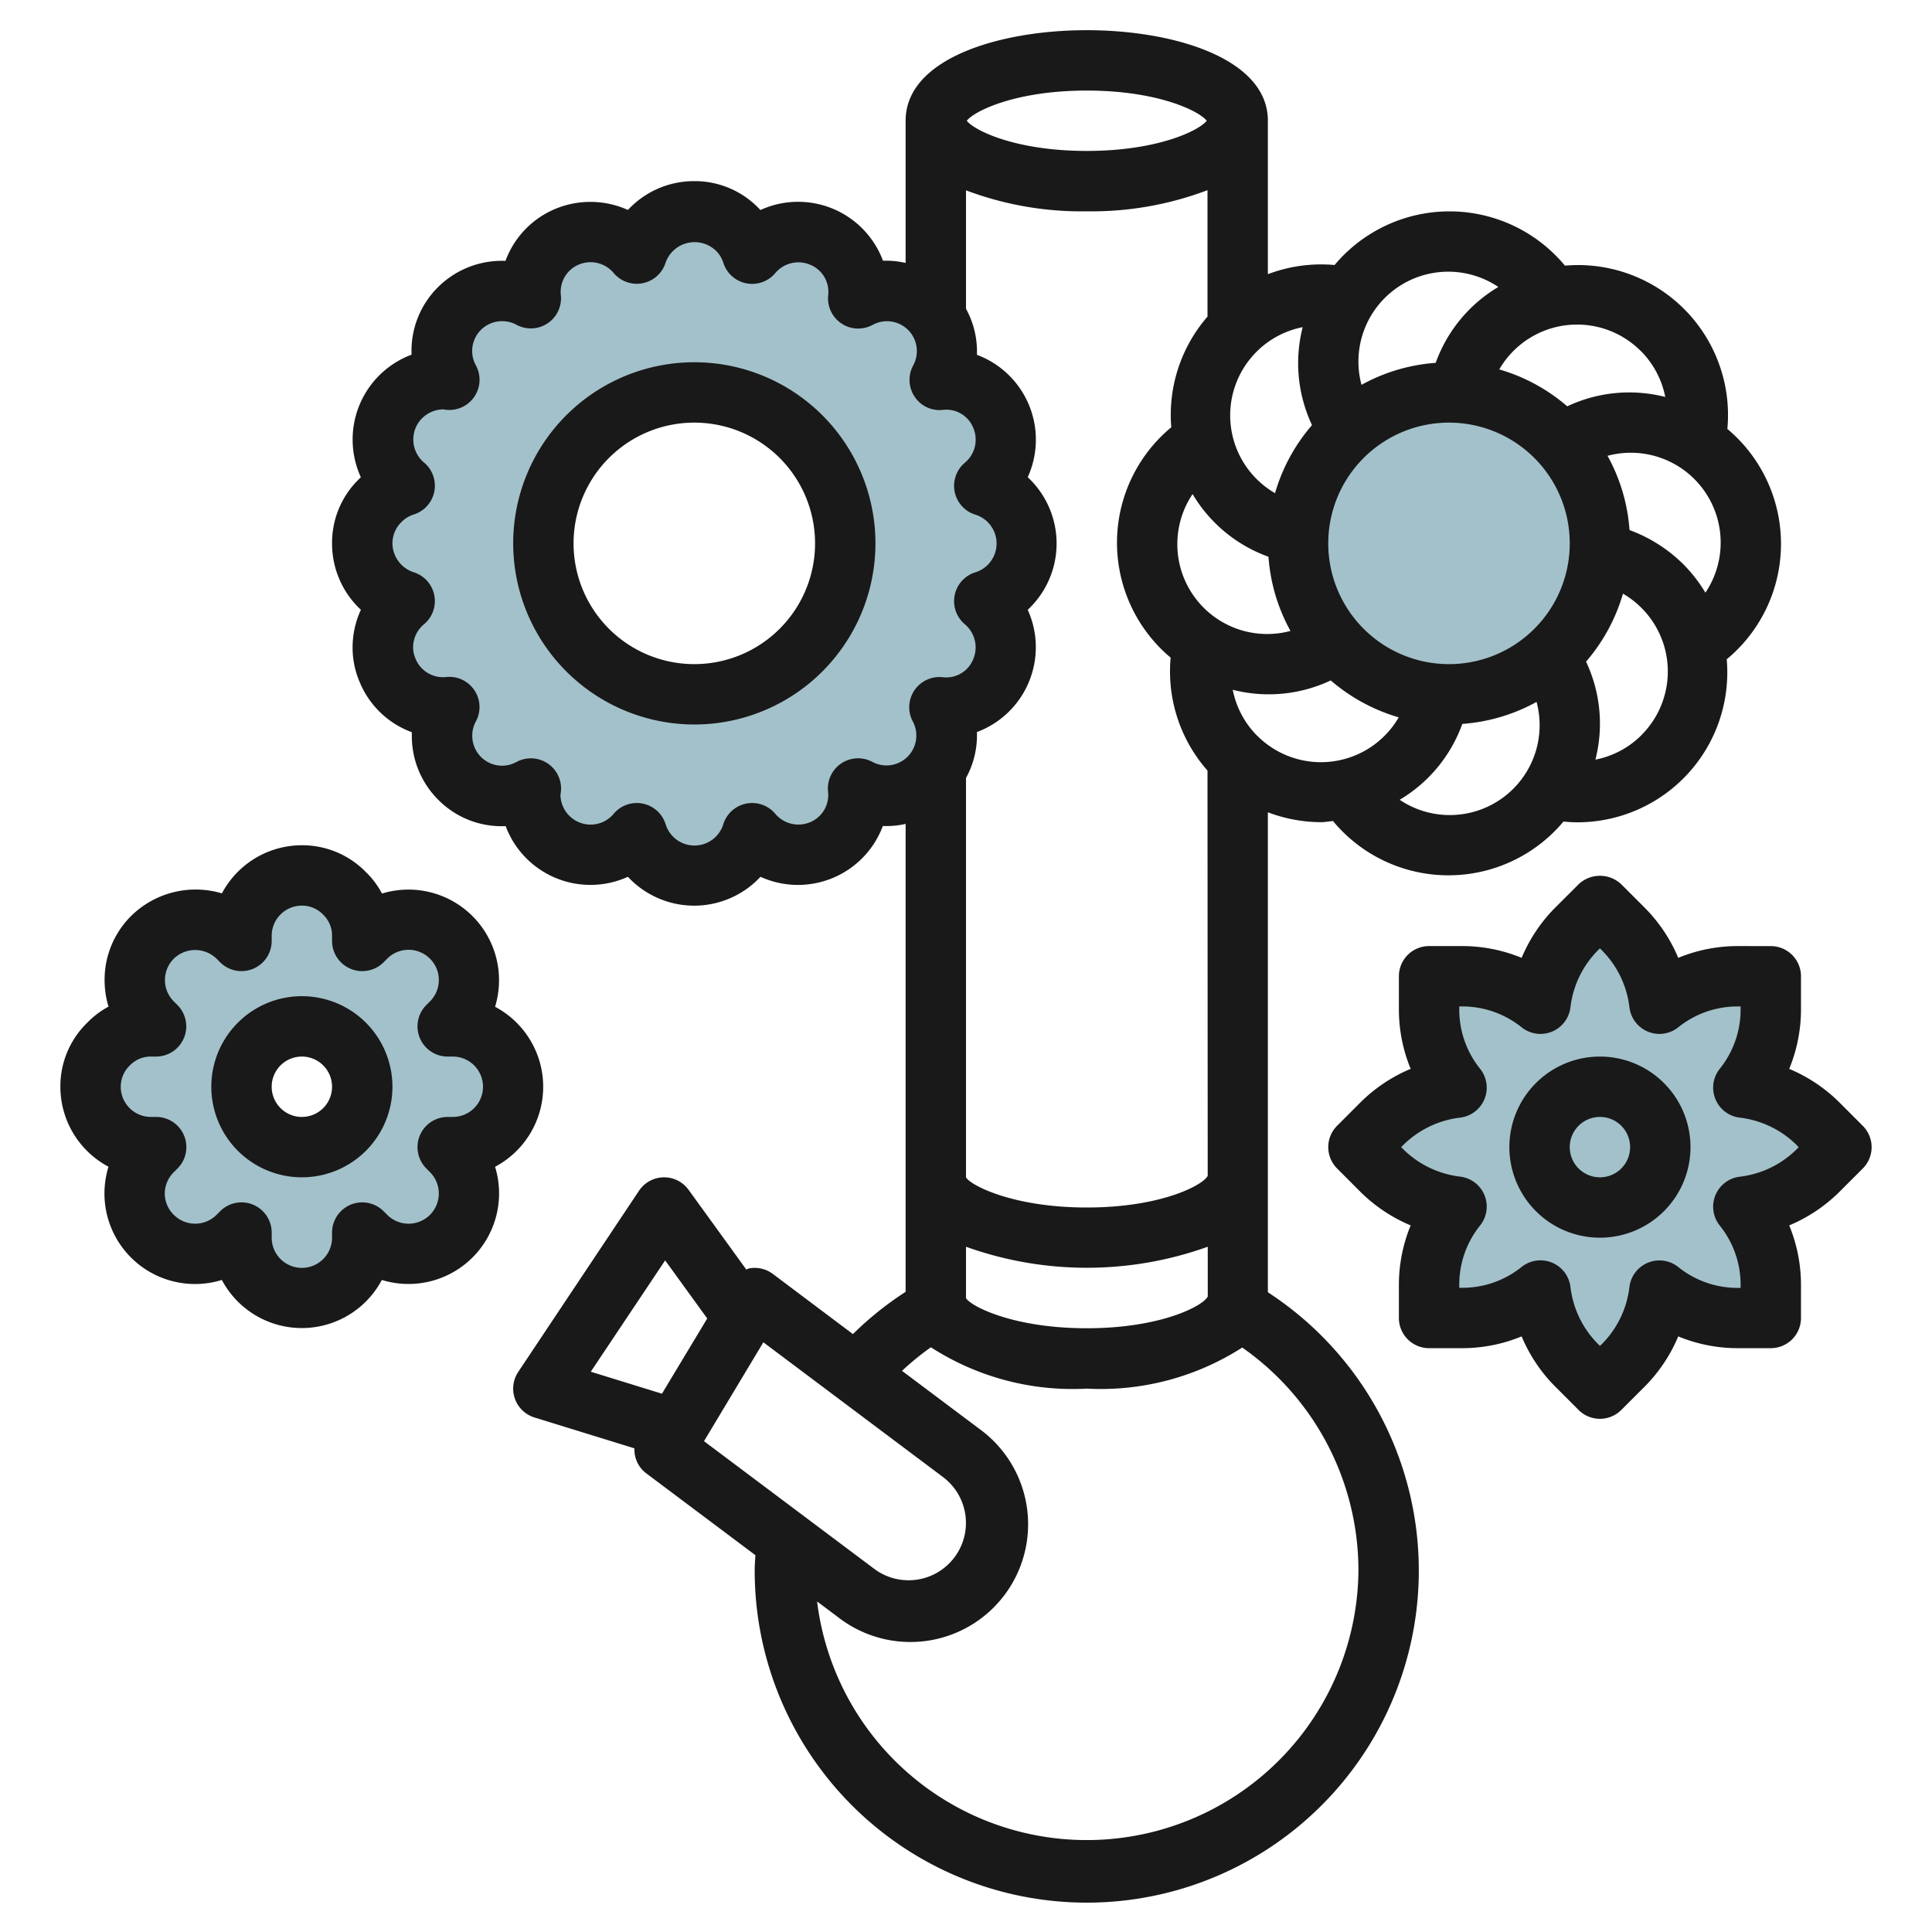 <?xml version="1.0" encoding="UTF-8"?>
<svg xmlns="http://www.w3.org/2000/svg" viewBox="0 0 64 64" width="512" height="512"><g id="Layer_7" data-name="Layer 7"><circle cx="48" cy="18" r="6" style="fill:#a3c1ca"/><path d="M60.23,38.77a4.214,4.214,0,0,1-2.48,1.2,4.108,4.108,0,0,1,.91,2.59v1.1h-1.1a4.108,4.108,0,0,1-2.59-.91,4.214,4.214,0,0,1-1.2,2.48L53,46l-.77-.77a4.214,4.214,0,0,1-1.2-2.48,4.108,4.108,0,0,1-2.59.91h-1.1v-1.1a4.108,4.108,0,0,1,.91-2.59,4.214,4.214,0,0,1-2.48-1.2L45,38l.77-.77a4.214,4.214,0,0,1,2.48-1.2,4.108,4.108,0,0,1-.91-2.59v-1.1h1.1a4.108,4.108,0,0,1,2.59.91,4.214,4.214,0,0,1,1.2-2.48L53,30l.77.77a4.214,4.214,0,0,1,1.2,2.48,4.108,4.108,0,0,1,2.59-.91h1.1v1.1a4.108,4.108,0,0,1-.91,2.59,4.214,4.214,0,0,1,2.48,1.2L61,38Z" style="fill:#a3c1ca"/><circle cx="53" cy="38" r="2" style="fill:#a3c1ca"/><path d="M15,34h-.17l.12-.12a2,2,0,0,0-2.83-2.83l-.12.12V31a2.015,2.015,0,0,0-2-2,2.006,2.006,0,0,0-2,2v.17l-.12-.12a2,2,0,0,0-2.83,2.83l.12.12H5a2.015,2.015,0,0,0-2,2,2.006,2.006,0,0,0,2,2h.17l-.12.12a2,2,0,0,0,2.83,2.83L8,40.83V41a2,2,0,0,0,4,0v-.17l.12.12a2,2,0,0,0,2.83-2.83L14.83,38H15a2,2,0,0,0,0-4Zm-5,4a2,2,0,1,1,2-2A2,2,0,0,1,10,38Z" style="fill:#a3c1ca"/><path d="M34,18a2.015,2.015,0,0,0-1.4-1.91,1.994,1.994,0,0,0,.56-2.3,1.96,1.96,0,0,0-2.04-1.21,1.99,1.99,0,0,0-2.7-2.7,1.96,1.96,0,0,0-1.21-2.04,1.994,1.994,0,0,0-2.3.56A2.034,2.034,0,0,0,23,7a2.015,2.015,0,0,0-1.91,1.4,2,2,0,0,0-1.53-.72,1.9,1.9,0,0,0-.77.16,1.96,1.96,0,0,0-1.21,2.04,1.962,1.962,0,0,0-.94-.24,1.987,1.987,0,0,0-1.76,2.94.615.615,0,0,0-.19-.02,2,2,0,0,0-1.29,3.53A2.034,2.034,0,0,0,12,18a2.015,2.015,0,0,0,1.4,1.91,2,2,0,0,0-.72,1.53,1.9,1.9,0,0,0,.16.77,1.96,1.96,0,0,0,2.04,1.21,1.962,1.962,0,0,0-.24.94,1.987,1.987,0,0,0,2.94,1.76.615.615,0,0,0-.02.19,2,2,0,0,0,3.53,1.29,2,2,0,0,0,3.82,0,1.994,1.994,0,0,0,2.3.56,1.96,1.96,0,0,0,1.21-2.04,1.99,1.99,0,0,0,2.7-2.7,1.96,1.96,0,0,0,2.04-1.21,1.994,1.994,0,0,0-.56-2.3A2.015,2.015,0,0,0,34,18ZM23,23a5,5,0,1,1,5-5A5,5,0,0,1,23,23Z" style="fill:#a3c1ca"/><path d="M3.594,38.649a3.024,3.024,0,0,0-.134.891A3,3,0,0,0,7.349,42.4a3,3,0,0,0,5.3,0A3,3,0,0,0,16.4,38.651a3,3,0,0,0,0-5.3,3.031,3.031,0,0,0,.131-.884A3,3,0,0,0,12.654,29.6a2.812,2.812,0,0,0-.527-.705A2.944,2.944,0,0,0,10,28a3,3,0,0,0-2.649,1.594,3.045,3.045,0,0,0-3.008.749,2.978,2.978,0,0,0-.878,2.122,3.015,3.015,0,0,0,.13.881,2.843,2.843,0,0,0-.7.528A2.935,2.935,0,0,0,2,36,3,3,0,0,0,3.594,38.649Zm.713-3.361A.952.952,0,0,1,5,35h.17a1,1,0,0,0,.707-1.707l-.12-.121a1,1,0,0,1,0-1.414,1.017,1.017,0,0,1,1.417,0l.12.12A1,1,0,0,0,9,31.17V31a1,1,0,0,1,1-1,.976.976,0,0,1,.713.306A.965.965,0,0,1,11,31v.17a1,1,0,0,0,1.707.707l.12-.12a1,1,0,0,1,1.416,0,1,1,0,0,1,0,1.416l-.12.12A1,1,0,0,0,14.83,35H15a1,1,0,0,1,0,2h-.17a1,1,0,0,0-.707,1.707l.12.121a1,1,0,0,1,0,1.415,1,1,0,0,1-1.416,0l-.12-.12A1,1,0,0,0,11,40.83V41a1,1,0,0,1-2,0v-.17a1,1,0,0,0-1.707-.707l-.12.12a1,1,0,0,1-1.415,0,.99.99,0,0,1-.3-.7,1,1,0,0,1,.3-.713l.12-.12A1,1,0,0,0,5.17,37H5a1,1,0,0,1-1-1A.975.975,0,0,1,4.307,35.288Z" style="fill:#191919"/><path d="M10,39a3,3,0,1,0-3-3A3,3,0,0,0,10,39Zm0-4a1,1,0,1,1-1,1A1,1,0,0,1,10,35Z" style="fill:#191919"/><path d="M57.56,31.34a5.16,5.16,0,0,0-1.966.39,5.2,5.2,0,0,0-1.117-1.667l-.77-.77a1.029,1.029,0,0,0-1.414,0l-.77.769a5.212,5.212,0,0,0-1.117,1.668,5.16,5.16,0,0,0-1.966-.39h-1.1a1,1,0,0,0-1,1v1.1a5.169,5.169,0,0,0,.39,1.967,5.22,5.22,0,0,0-1.668,1.116l-.769.77a1,1,0,0,0,0,1.414l.769.771a5.234,5.234,0,0,0,1.668,1.115,5.169,5.169,0,0,0-.39,1.967v1.1a1,1,0,0,0,1,1h1.1a5.16,5.16,0,0,0,1.966-.39,5.2,5.2,0,0,0,1.117,1.667l.77.77a1,1,0,0,0,1.414,0l.77-.769a5.212,5.212,0,0,0,1.117-1.668,5.16,5.16,0,0,0,1.966.39h1.1a1,1,0,0,0,1-1v-1.1a5.169,5.169,0,0,0-.39-1.967,5.219,5.219,0,0,0,1.667-1.115h0l.77-.77a1,1,0,0,0,0-1.414l-.77-.771a5.219,5.219,0,0,0-1.667-1.115,5.169,5.169,0,0,0,.39-1.967v-1.1a1,1,0,0,0-1-1Zm1.963,6.6.063.063-.063.062a3.215,3.215,0,0,1-1.89.915,1,1,0,0,0-.661,1.621,3.127,3.127,0,0,1,.688,1.962v.1h-.1a3.127,3.127,0,0,1-1.962-.688,1,1,0,0,0-1.621.661,3.209,3.209,0,0,1-.915,1.89L53,44.585l-.063-.063a3.209,3.209,0,0,1-.914-1.889,1,1,0,0,0-1.621-.661,3.127,3.127,0,0,1-1.962.688h-.1v-.1a3.127,3.127,0,0,1,.688-1.962,1,1,0,0,0-.661-1.621,3.226,3.226,0,0,1-1.89-.914L46.414,38l.063-.062a3.218,3.218,0,0,1,1.891-.915,1,1,0,0,0,.659-1.622,3.129,3.129,0,0,1-.687-1.961v-.1h.1a3.127,3.127,0,0,1,1.962.688,1,1,0,0,0,1.621-.661,3.214,3.214,0,0,1,.914-1.89L53,31.415l.062.063a3.2,3.2,0,0,1,.915,1.889,1,1,0,0,0,1.621.661,3.127,3.127,0,0,1,1.962-.688h.1v.1a3.129,3.129,0,0,1-.687,1.961,1,1,0,0,0,.659,1.622A3.223,3.223,0,0,1,59.523,37.937Z" style="fill:#191919"/><path d="M53,35a3,3,0,1,0,3,3A3,3,0,0,0,53,35Zm0,4a1,1,0,1,1,1-1A1,1,0,0,1,53,39Z" style="fill:#191919"/><path d="M11,18a2.992,2.992,0,0,0,.955,2.2,2.977,2.977,0,0,0-.275,1.244,2.881,2.881,0,0,0,.234,1.149,2.975,2.975,0,0,0,1.728,1.662c0,.037,0,.073,0,.109a2.981,2.981,0,0,0,.873,2.127,2.949,2.949,0,0,0,2.235.875A3,3,0,0,0,20.8,29.045a3,3,0,0,0,4.392,0,3,3,0,0,0,4.053-1.683A2.888,2.888,0,0,0,30,27.293v15.5a11.005,11.005,0,0,0-1.746,1.4L25.6,42.2a1,1,0,0,0-.792-.181.919.919,0,0,0-.086.036L22.81,39.414a1,1,0,0,0-1.642.031l-4,6a1,1,0,0,0,.537,1.511l3.311,1.022a.986.986,0,0,0,.384.822l3.623,2.717c-.007.161-.023.32-.023.483a11,11,0,1,0,17-9.192v-15.9a5.014,5.014,0,0,0,1.757.328c.135,0,.268-.027.4-.038a4.967,4.967,0,0,0,7.635.017c.152.014.3.025.457.025a4.966,4.966,0,0,0,4.951-5.4,4.966,4.966,0,0,0,.021-7.631A4.967,4.967,0,0,0,51.841,8.8a4.966,4.966,0,0,0-7.631-.021A4.971,4.971,0,0,0,42,9.083V4c0-2.061-3.11-3-6-3s-6,.939-6,3V8.71a2.9,2.9,0,0,0-.75-.073,3,3,0,0,0-4.059-1.68l-.064-.065A2.944,2.944,0,0,0,23,6a2.99,2.99,0,0,0-2.2.955,3.024,3.024,0,0,0-2.393-.04,2.976,2.976,0,0,0-1.662,1.727,3,3,0,0,0-2.236.871,2.97,2.97,0,0,0-.875,2.236,3,3,0,0,0-1.681,4.059c-.022.022-.044.044-.064.066A2.935,2.935,0,0,0,11,18Zm21,7.772a2.937,2.937,0,0,0,.362-1.522A3,3,0,0,0,34.045,20.2a3,3,0,0,0,0-4.392,3,3,0,0,0-1.683-4.054A2.937,2.937,0,0,0,32,10.228V6.305A10.844,10.844,0,0,0,36,7a10.844,10.844,0,0,0,4-.7v4.188a4.968,4.968,0,0,0-1.2,3.666,4.966,4.966,0,0,0-.021,7.631A4.966,4.966,0,0,0,40,25.527l.007,13.422C39.867,39.25,38.479,40,36,40s-3.874-.754-4-1Zm10.022-7.33A5.951,5.951,0,0,0,42.75,20.9a2.976,2.976,0,0,1-3.244-4.533,4.817,4.817,0,0,0,2.516,2.077ZM48,14a4,4,0,1,1-4,4A4,4,0,0,1,48,14ZM40.009,42.946C39.874,43.246,38.484,44,36,44s-3.874-.754-4-1v-1.7a11.857,11.857,0,0,0,8.008,0ZM22.034,41.752l1.394,1.924-1.5,2.492-2.358-.728Zm3.253,2.713L31.24,48.93a1.9,1.9,0,1,1-2.284,3.037l-5.635-4.226ZM45,52a9,9,0,0,1-17.933,1.05l.69.517a3.9,3.9,0,1,0,4.683-6.236l-2.56-1.92a9.035,9.035,0,0,1,.957-.781A8.653,8.653,0,0,0,36,46a8.674,8.674,0,0,0,5.151-1.361A9.015,9.015,0,0,1,45,52ZM41.636,24.364a2.972,2.972,0,0,1-.8-1.514,4.815,4.815,0,0,0,3.249-.311,6,6,0,0,0,2.251,1.222,2.979,2.979,0,0,1-4.7.6ZM48,27a2.972,2.972,0,0,1-1.634-.506,4.823,4.823,0,0,0,2.076-2.516A5.955,5.955,0,0,0,50.9,23.25,2.977,2.977,0,0,1,48,27Zm6.364-2.636a2.963,2.963,0,0,1-1.514.8,4.812,4.812,0,0,0-.311-3.248,6,6,0,0,0,1.222-2.251,2.979,2.979,0,0,1,.6,4.7Zm1.414-5.657a4.969,4.969,0,0,0-1.8-1.149A5.951,5.951,0,0,0,53.25,15.1a2.976,2.976,0,0,1,3.244,4.533A4.972,4.972,0,0,0,55.778,18.707Zm-1.414-7.071a2.972,2.972,0,0,1,.8,1.514,4.815,4.815,0,0,0-3.249.311,6,6,0,0,0-2.251-1.222,2.979,2.979,0,0,1,4.7-.6ZM48,9a2.972,2.972,0,0,1,1.634.506,4.823,4.823,0,0,0-2.076,2.516,5.955,5.955,0,0,0-2.456.728A2.977,2.977,0,0,1,48,9Zm-4.539,5.087a6,6,0,0,0-1.222,2.251,2.979,2.979,0,0,1-.6-4.7,2.963,2.963,0,0,1,1.514-.8,4.812,4.812,0,0,0,.311,3.248ZM36,3c2.348,0,3.718.673,3.975,1-.257.327-1.627,1-3.975,1s-3.718-.673-3.975-1C32.282,3.673,33.652,3,36,3ZM13.312,17.281a.95.95,0,0,1,.4-.239,1,1,0,0,0,.339-1.716,1,1,0,0,1-.283-1.152,1.006,1.006,0,0,1,.921-.613,1,1,0,0,0,1.076-1.456.987.987,0,0,1,.88-1.465.965.965,0,0,1,.457.115,1,1,0,0,0,1.476-.99.978.978,0,0,1,.619-1.01,1,1,0,0,1,1.126.282,1,1,0,0,0,1.724-.332,1.02,1.02,0,0,1,1.676-.393.961.961,0,0,1,.241.4,1,1,0,0,0,1.715.338,1,1,0,0,1,1.157-.281.969.969,0,0,1,.6,1,1,1,0,0,0,1.468.995.99.99,0,0,1,1.345,1.345,1,1,0,0,0,.053,1.037.988.988,0,0,0,.942.431.961.961,0,0,1,1,.605.993.993,0,0,1-.284,1.148,1,1,0,0,0,.34,1.716,1,1,0,0,1,0,1.916,1,1,0,0,0-.34,1.716,1,1,0,0,1,.28,1.157.963.963,0,0,1-1,.6,1,1,0,0,0-1,1.468A.99.99,0,0,1,28.9,25.24a1,1,0,0,0-1.468,1,.972.972,0,0,1-.605,1,1,1,0,0,1-1.148-.285,1,1,0,0,0-1.716.341,1,1,0,0,1-1.916,0,1,1,0,0,0-.758-.676.981.981,0,0,0-.194-.019,1,1,0,0,0-.764.354.993.993,0,0,1-1.152.283,1,1,0,0,1-.613-.919,1,1,0,0,0-1.456-1.078.987.987,0,0,1-1.465-.88.971.971,0,0,1,.115-.457,1,1,0,0,0-.99-1.476.98.98,0,0,1-1.009-.618.906.906,0,0,1-.076-.369.994.994,0,0,1,.357-.759,1,1,0,0,0-.331-1.723A1.019,1.019,0,0,1,13,18,.988.988,0,0,1,13.312,17.281Z" style="fill:#191919"/><path d="M23,24a6,6,0,1,0-6-6A6.006,6.006,0,0,0,23,24Zm0-10a4,4,0,1,1-4,4A4,4,0,0,1,23,14Z" style="fill:#191919"/></g></svg>
